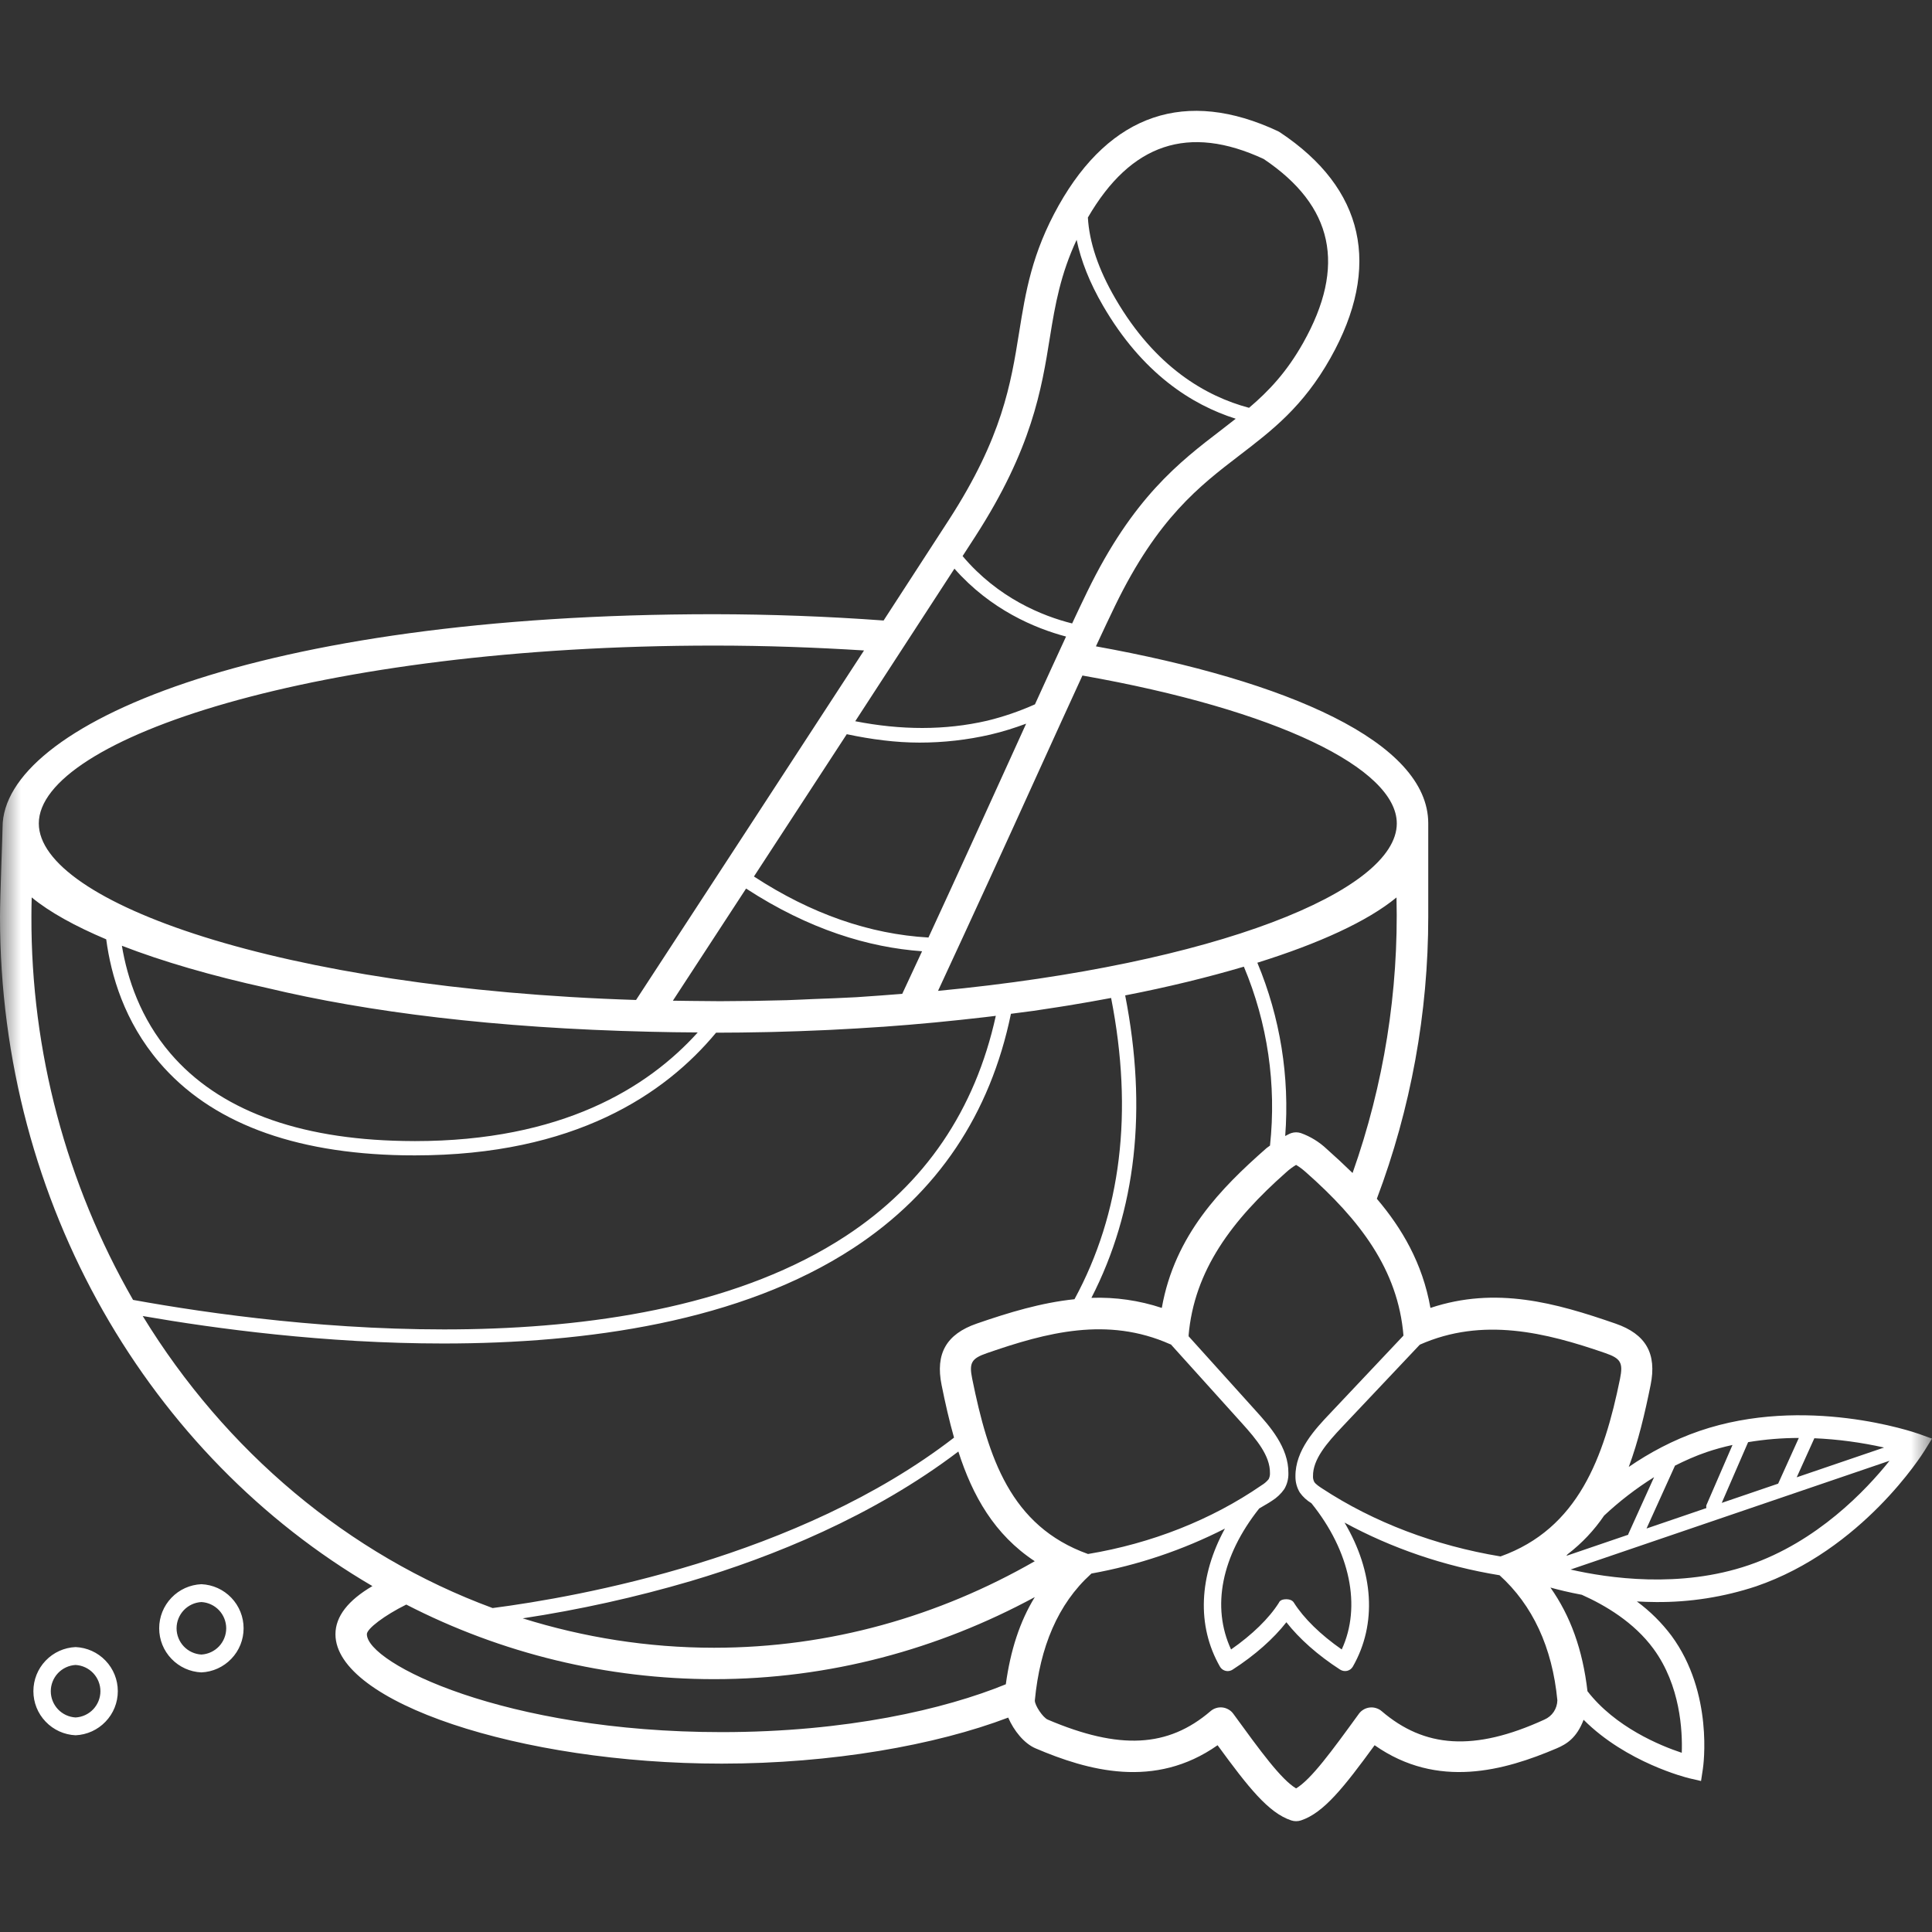 <svg width="46" height="46" viewBox="0 0 46 46" fill="none" xmlns="http://www.w3.org/2000/svg">
<rect x="0" y="0" width="46" height="46" fill="#333333" stroke="none"/>
<g clip-path="url(#clip0_1844_2)">
<mask id="mask0_1844_2" style="mask-type:luminance" maskUnits="userSpaceOnUse" x="0" y="0" width="46" height="46">
<path d="M0 0H46V46H0V0Z" fill="white"/>
</mask>
<g mask="url(#mask0_1844_2)">
<path d="M4.795 37.719C4.524 37.731 4.269 37.846 4.082 38.042C3.894 38.238 3.79 38.498 3.79 38.769C3.79 39.04 3.894 39.3 4.082 39.495C4.269 39.691 4.524 39.807 4.795 39.819C5.066 39.807 5.321 39.691 5.508 39.495C5.696 39.3 5.8 39.04 5.8 38.769C5.8 38.498 5.696 38.238 5.508 38.042C5.321 37.846 5.066 37.731 4.795 37.719ZM4.795 39.394C4.635 39.385 4.485 39.315 4.375 39.199C4.266 39.083 4.204 38.929 4.204 38.769C4.204 38.609 4.266 38.455 4.375 38.339C4.485 38.223 4.635 38.153 4.795 38.144C4.955 38.153 5.105 38.223 5.215 38.339C5.324 38.455 5.386 38.609 5.386 38.769C5.386 38.929 5.324 39.083 5.215 39.199C5.105 39.315 4.955 39.385 4.795 39.394ZM1.8 39.216C1.529 39.228 1.274 39.343 1.087 39.539C0.899 39.735 0.795 39.995 0.795 40.266C0.795 40.537 0.899 40.797 1.087 40.992C1.274 41.188 1.529 41.304 1.8 41.316C2.071 41.304 2.326 41.188 2.513 40.992C2.701 40.797 2.805 40.537 2.805 40.266C2.805 39.995 2.701 39.735 2.513 39.539C2.326 39.343 2.071 39.228 1.8 39.216ZM1.8 40.892C1.64 40.883 1.49 40.813 1.38 40.697C1.271 40.581 1.209 40.427 1.209 40.267C1.209 40.107 1.271 39.953 1.38 39.837C1.49 39.721 1.64 39.651 1.8 39.642C1.96 39.651 2.11 39.721 2.22 39.837C2.329 39.953 2.391 40.107 2.391 40.267C2.391 40.427 2.329 40.581 2.22 40.697C2.11 40.813 1.96 40.883 1.8 40.892ZM45.69 34.141C45.58 34.102 42.985 33.208 40.462 34.071C39.832 34.287 39.27 34.591 38.78 34.927C39.007 34.317 39.163 33.655 39.3 32.977C39.452 32.229 39.188 31.765 38.467 31.515C37.036 31.019 35.617 30.622 34.058 31.141C33.87 30.074 33.376 29.241 32.782 28.542C33.591 26.395 34.006 24.119 34.006 21.825V19.605C34.006 17.662 30.644 16.21 26.093 15.389C26.269 15.011 26.425 14.679 26.553 14.416C27.565 12.334 28.558 11.572 29.519 10.836C30.295 10.241 31.027 9.68 31.677 8.526C32.903 6.346 32.487 4.488 30.476 3.151L30.429 3.124C28.241 2.098 26.438 2.706 25.209 4.887C24.569 6.027 24.421 6.943 24.265 7.914C24.068 9.14 23.865 10.407 22.599 12.368C22.232 12.937 21.687 13.775 21.038 14.774C19.695 14.676 18.349 14.626 17.003 14.624C6.073 14.624 0.061 17.282 0.061 19.697C0.061 19.848 0 21.375 0 21.827C0 28.693 3.588 34.679 8.867 37.764C8.294 38.1 7.987 38.482 7.987 38.911C7.987 40.522 12.369 41.991 17.181 41.991C19.801 41.991 22.279 41.552 24.005 40.895C24.14 41.208 24.384 41.511 24.655 41.627C25.898 42.157 27.49 42.607 28.99 41.553C29.722 42.555 30.201 43.163 30.743 43.343C30.819 43.368 30.9 43.368 30.976 43.343C31.518 43.163 31.998 42.554 32.729 41.553C34.229 42.606 35.821 42.157 37.065 41.627C37.304 41.525 37.541 41.377 37.705 40.947C38.725 41.967 40.153 42.324 40.221 42.34L40.501 42.405L40.544 42.121C40.556 42.048 40.803 40.314 39.797 38.946C39.563 38.635 39.286 38.36 38.973 38.13C39.121 38.137 39.271 38.144 39.427 38.144C40.237 38.151 41.042 38.024 41.811 37.77C44.338 36.904 45.767 34.63 45.827 34.533L46 34.253L45.69 34.141ZM44.859 34.465L42.779 35.174L43.199 34.244C43.758 34.268 44.313 34.343 44.859 34.465ZM42.829 34.237L42.337 35.325L40.994 35.783L41.622 34.337C42.036 34.268 42.442 34.237 42.83 34.237H42.829ZM40.633 34.574C40.835 34.506 41.041 34.449 41.25 34.404L40.63 35.834C40.62 35.858 40.627 35.883 40.627 35.907L39.203 36.393L39.881 34.896C40.121 34.776 40.369 34.664 40.633 34.574ZM39.383 35.17L38.769 36.526C38.766 36.532 38.77 36.536 38.768 36.541L37.294 37.044L37.324 37.006C37.673 36.738 37.959 36.43 38.193 36.086C38.559 35.743 38.958 35.436 39.383 35.17ZM38.223 32.217C38.59 32.344 38.649 32.447 38.572 32.828C38.192 34.694 37.579 36.396 35.727 37.058C34.177 36.802 32.709 36.248 31.474 35.436C31.412 35.395 31.327 35.339 31.293 35.286C31.27 35.243 31.259 35.194 31.262 35.146C31.257 34.746 31.592 34.358 31.965 33.964L33.805 32.016C35.299 31.354 36.799 31.724 38.223 32.217ZM33.416 31.8C33.418 31.817 33.415 31.812 33.412 31.804L33.416 31.8C33.408 31.78 33.41 31.794 33.412 31.804L31.67 33.65C31.318 34.022 30.837 34.53 30.844 35.153C30.842 35.288 30.878 35.422 30.949 35.538C31.022 35.64 31.116 35.726 31.224 35.791C32.146 36.934 32.42 38.248 31.946 39.273C31.443 38.923 31.044 38.533 30.809 38.162C30.799 38.147 30.763 38.079 30.629 38.077C30.479 38.076 30.457 38.147 30.449 38.162C30.215 38.532 29.815 38.922 29.311 39.273C28.841 38.258 29.082 37.049 29.981 35.916C30.081 35.853 30.187 35.8 30.283 35.734C30.399 35.662 30.5 35.567 30.578 35.455C30.646 35.34 30.68 35.208 30.676 35.075C30.683 34.459 30.226 33.95 29.89 33.579L28.303 31.819C28.306 31.807 28.308 31.792 28.298 31.814C28.428 30.239 29.347 29.04 30.624 27.911C30.696 27.845 30.775 27.786 30.859 27.736C30.929 27.776 31.009 27.836 31.094 27.911C32.373 29.041 33.286 30.225 33.416 31.8ZM23.148 32.829C23.07 32.448 23.13 32.345 23.497 32.218C24.922 31.724 26.365 31.341 27.858 32.004C27.878 32.013 27.858 32.004 27.878 32.01L29.567 33.883C29.923 34.277 30.243 34.666 30.237 35.072C30.24 35.122 30.229 35.172 30.207 35.217C30.16 35.276 30.102 35.325 30.037 35.364C28.84 36.189 27.411 36.75 25.905 37C24.055 36.337 23.527 34.694 23.148 32.829ZM24.637 37.172C22.359 38.479 19.764 39.232 17.002 39.232C15.421 39.232 13.892 38.984 12.445 38.532C13.796 38.327 15.132 38.031 16.443 37.646C18.378 37.073 20.786 36.104 22.818 34.56C23.156 35.614 23.676 36.538 24.637 37.172ZM26.79 23.7C27.82 23.5 28.762 23.268 29.616 23.016C30.181 24.36 30.395 25.826 30.238 27.276C30.203 27.304 30.168 27.323 30.133 27.356C29.088 28.277 27.969 29.399 27.662 31.141C27.122 30.962 26.555 30.881 25.986 30.901C27.052 28.825 27.321 26.411 26.79 23.7ZM28.298 31.814L28.302 31.818C28.3 31.826 28.297 31.831 28.298 31.814ZM32.204 27.929C31.999 27.729 31.792 27.537 31.587 27.355C31.41 27.188 31.201 27.06 30.973 26.978C30.899 26.954 30.82 26.954 30.746 26.978C30.698 26.994 30.649 27.024 30.6 27.048C30.709 25.639 30.481 24.225 29.937 22.922C31.405 22.463 32.559 21.937 33.25 21.368C33.304 23.6 32.949 25.824 32.204 27.929ZM33.257 19.606C33.257 21.21 28.965 22.959 22.334 23.592C23.141 21.853 23.94 20.111 24.731 18.365C25.11 17.532 25.463 16.755 25.772 16.084C30.406 16.901 33.257 18.299 33.257 19.606ZM16.474 23.832C16.323 23.831 16.172 23.828 16.021 23.826C16.591 22.955 17.178 22.055 17.764 21.156C19.263 22.132 20.68 22.558 21.954 22.649C21.798 22.988 21.64 23.326 21.482 23.663L20.96 23.703C20.769 23.715 20.584 23.731 20.389 23.743C20.053 23.762 19.707 23.774 19.361 23.787C19.149 23.796 18.944 23.807 18.729 23.814C18.2 23.829 17.671 23.837 17.142 23.838C16.912 23.836 16.689 23.835 16.474 23.832ZM16.613 24.582C15.416 25.909 13.366 27.169 9.877 27.169L9.609 27.166C7.07 27.12 5.202 26.418 4.056 25.079C3.342 24.245 3.032 23.296 2.902 22.518C3.87 22.893 5.042 23.234 6.367 23.525C8.748 24.095 11.791 24.48 15.467 24.565C15.847 24.576 16.23 24.579 16.613 24.582ZM17.951 20.869L20.161 17.481C20.748 17.605 21.327 17.681 21.894 17.681C22.467 17.681 23.03 17.617 23.582 17.49C23.882 17.42 24.162 17.33 24.432 17.23L24.056 18.058C23.462 19.364 22.794 20.835 22.106 22.322C20.702 22.241 19.313 21.759 17.951 20.869ZM30.087 3.785C31.75 4.901 32.057 6.333 31.029 8.161C30.635 8.861 30.209 9.311 29.739 9.71C28.709 9.435 27.506 8.742 26.558 7.112C26.148 6.408 25.935 5.764 25.902 5.179C26.927 3.414 28.297 2.954 30.087 3.785ZM23.223 12.77C24.573 10.677 24.799 9.27 24.998 8.03C25.125 7.235 25.255 6.524 25.634 5.71C25.737 6.204 25.941 6.727 26.264 7.282C27.198 8.889 28.374 9.638 29.422 9.97C29.306 10.061 29.189 10.153 29.067 10.246C28.085 10.998 26.973 11.851 25.885 14.091C25.764 14.341 25.644 14.592 25.527 14.844C24.821 14.668 23.763 14.241 22.919 13.24L23.223 12.77ZM22.725 13.54C23.587 14.518 24.643 14.96 25.382 15.156C25.134 15.693 24.887 16.231 24.642 16.77C24.275 16.934 23.895 17.065 23.504 17.16C22.498 17.392 21.447 17.385 20.363 17.172C21.297 15.738 22.123 14.468 22.725 13.539V13.54ZM17.002 15.371C18.249 15.371 19.433 15.416 20.572 15.487C18.765 18.262 16.955 21.036 15.144 23.809C6.676 23.541 0.924 21.475 0.924 19.606C0.924 17.603 7.527 15.371 17.002 15.371ZM0.748 21.826C0.748 21.677 0.75 21.524 0.755 21.367C1.181 21.718 1.788 22.052 2.529 22.365C2.643 23.221 2.96 24.321 3.795 25.297C5.006 26.715 6.961 27.459 9.603 27.507L9.879 27.509C13.678 27.509 15.833 26.054 17.049 24.588C17.445 24.588 17.842 24.582 18.239 24.574L18.425 24.57C18.821 24.56 19.216 24.546 19.61 24.528L19.787 24.52C20.194 24.5 20.6 24.476 21.003 24.448H21.016C21.436 24.418 21.852 24.383 22.265 24.344L22.304 24.34C22.684 24.303 23.063 24.263 23.442 24.219L23.658 24.193L23.71 24.186C23.218 26.426 22.025 28.193 20.134 29.431C15.207 32.658 6.794 31.608 3.168 30.95C1.574 28.174 0.739 25.027 0.748 21.826ZM3.398 31.334C5.123 31.634 7.741 31.988 10.558 31.988C13.963 31.988 17.64 31.471 20.32 29.715C22.323 28.404 23.577 26.525 24.07 24.138C24.251 24.115 24.434 24.092 24.613 24.067C24.808 24.039 24.999 24.009 25.19 23.979L25.431 23.941C25.781 23.885 26.12 23.823 26.455 23.761C26.988 26.478 26.696 28.883 25.583 30.934C24.794 31.016 24.025 31.248 23.253 31.515C22.533 31.765 22.267 32.229 22.419 32.977C22.505 33.404 22.6 33.824 22.715 34.229C19.012 37.089 13.775 38.021 11.729 38.287C8.284 37.017 5.361 34.543 3.398 31.334ZM23.948 40.102C22.492 40.696 20.158 41.241 17.181 41.241C12.013 41.241 8.735 39.601 8.735 38.909C8.735 38.779 9.153 38.462 9.673 38.204C11.94 39.371 14.453 39.98 17.003 39.98C19.751 39.98 22.341 39.268 24.638 38.026C24.278 38.612 24.058 39.301 23.948 40.102ZM36.773 40.942C35.089 41.714 33.91 41.61 32.897 40.742C32.858 40.708 32.812 40.684 32.763 40.669C32.714 40.654 32.663 40.649 32.612 40.655C32.561 40.661 32.512 40.677 32.467 40.703C32.423 40.729 32.384 40.763 32.354 40.805C31.706 41.697 31.219 42.366 30.859 42.581C30.501 42.366 30.014 41.697 29.365 40.805C29.335 40.763 29.296 40.728 29.252 40.703C29.207 40.677 29.158 40.66 29.107 40.654C29.056 40.648 29.005 40.653 28.956 40.668C28.906 40.683 28.861 40.708 28.822 40.742C27.81 41.61 26.651 41.669 24.946 40.943C24.832 40.895 24.636 40.603 24.639 40.487C24.76 39.215 25.189 38.189 25.973 37.478L25.987 37.465C27.093 37.266 28.164 36.905 29.165 36.395C28.548 37.522 28.488 38.705 29.046 39.681C29.065 39.713 29.091 39.74 29.124 39.759C29.157 39.778 29.194 39.788 29.231 39.788C29.273 39.788 29.313 39.775 29.348 39.753C29.883 39.408 30.322 39.016 30.628 38.625C30.934 39.015 31.373 39.408 31.908 39.753C31.933 39.769 31.96 39.779 31.989 39.784C32.017 39.789 32.047 39.788 32.075 39.782C32.103 39.775 32.13 39.763 32.153 39.746C32.176 39.728 32.196 39.707 32.21 39.682C32.792 38.664 32.706 37.422 32.013 36.252C33.133 36.862 34.387 37.292 35.704 37.506C36.488 38.216 36.959 39.216 37.08 40.484C37.078 40.581 37.048 40.676 36.994 40.758C36.94 40.839 36.862 40.903 36.773 40.942ZM39.369 39.258C40.009 40.131 40.061 41.213 40.042 41.733C39.526 41.563 38.46 41.123 37.797 40.267C37.683 39.279 37.392 38.475 36.915 37.799C37.099 37.85 37.353 37.913 37.662 37.971C38.216 38.219 38.902 38.621 39.369 39.258ZM41.639 37.265C40.003 37.825 38.291 37.575 37.394 37.37L44.989 34.78C44.426 35.484 43.267 36.708 41.639 37.265Z" fill="white"/>
</g>
</g>
<defs>
<clipPath id="clip0_1844_2">
<rect width="46" height="46" fill="white"/>
</clipPath>
</defs>
</svg>


